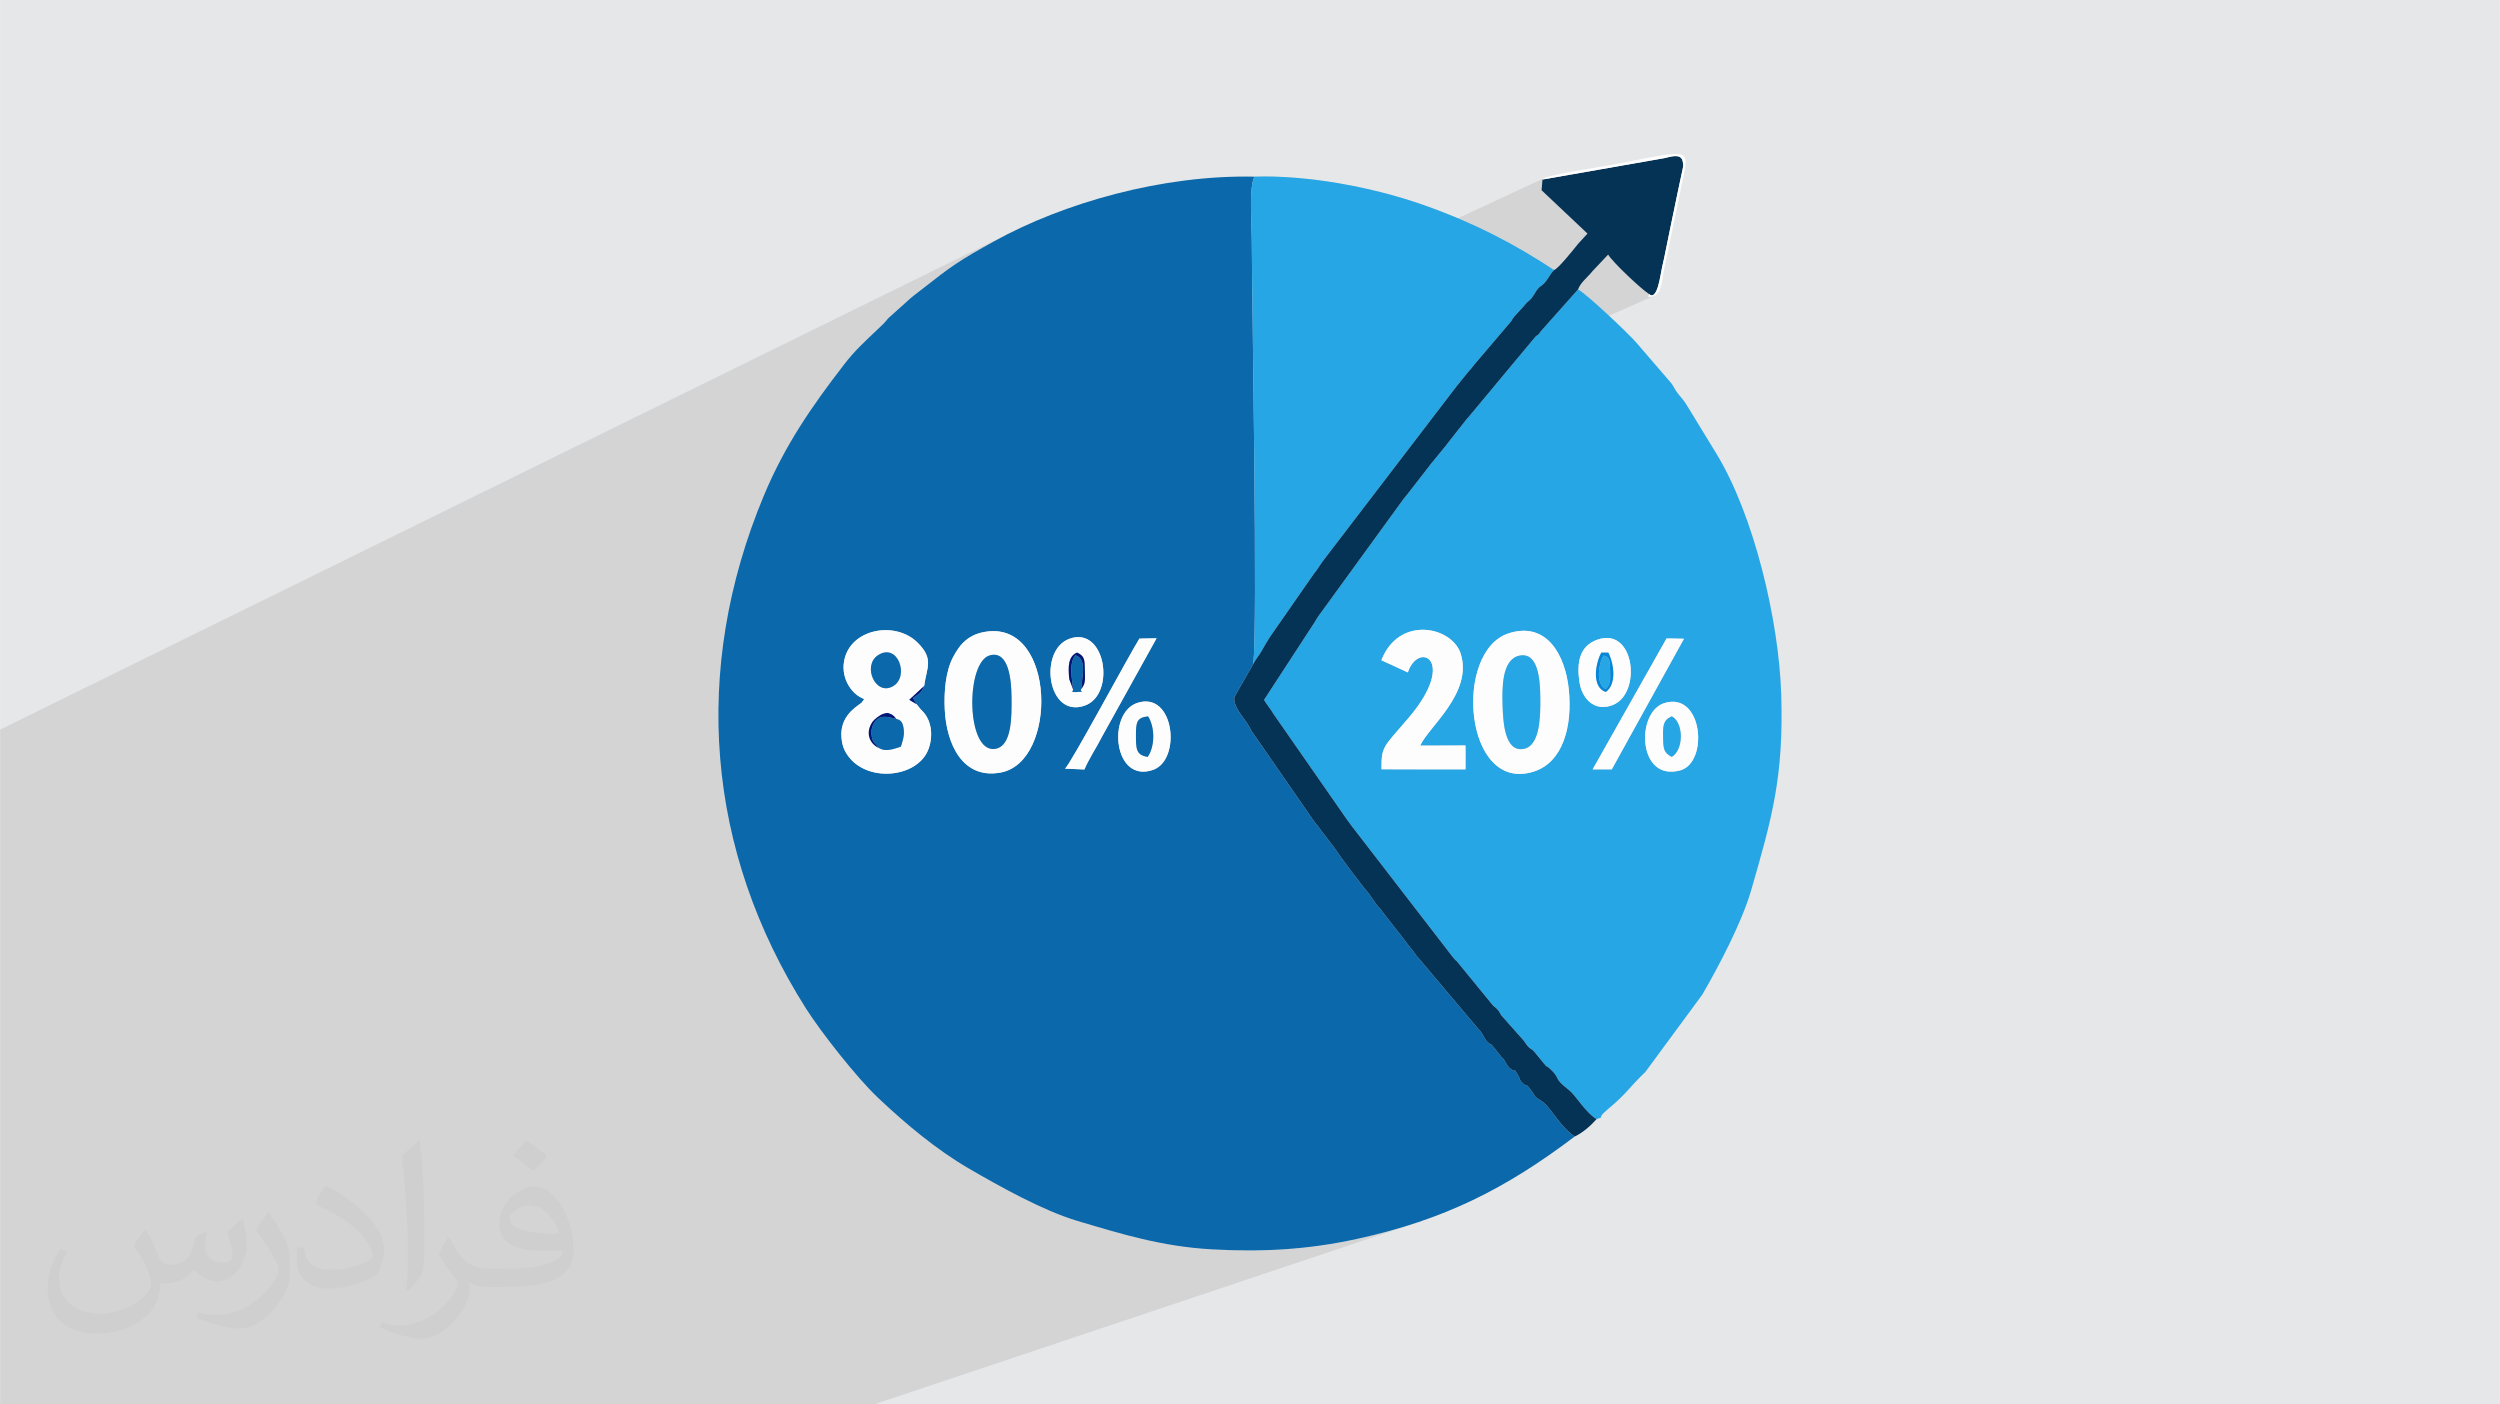 <?xml version="1.0" encoding="UTF-8"?>
<!DOCTYPE svg PUBLIC "-//W3C//DTD SVG 1.1//EN" "http://www.w3.org/Graphics/SVG/1.1/DTD/svg11.dtd">
<!-- Creator: CorelDRAW -->
<svg xmlns="http://www.w3.org/2000/svg" xml:space="preserve" width="3.708in" height="2.083in" version="1.1" style="shape-rendering:geometricPrecision; text-rendering:geometricPrecision; image-rendering:optimizeQuality; fill-rule:evenodd; clip-rule:evenodd"
viewBox="0 0 3702.73 2080.18"
 xmlns:xlink="http://www.w3.org/1999/xlink"
 xmlns:xodm="http://www.corel.com/coreldraw/odm/2003">
 <defs>
  <style type="text/css">
   <![CDATA[
    .fil8 {fill:#001777}
    .fil5 {fill:#043355}
    .fil7 {fill:#0587D9}
    .fil3 {fill:#0A68AB}
    .fil4 {fill:#26A6E4}
    .fil6 {fill:#FEFDFE}
    .fil2 {fill:#373435;fill-opacity:0.031}
    .fil1 {fill:#373535;fill-opacity:0.102}
    .fil0 {fill:#E6E7E8}
   ]]>
  </style>
 </defs>
 <g id="Layer_x0020_1">
  <polygon class="fil0" points="-0,0 3702.73,0 3702.73,2080.18 -0,2080.18 "/>
  <polygon class="fil1" points="2251.25,526.19 2448.28,438.86 2442.37,439.65 2448.58,436.89 2450.32,435.51 2451.89,433.39 2453.33,430.67 2454.63,427.45 2455.8,423.85 2456.86,420 2457.81,416 2458.66,411.98 2459.43,408.05 2460.12,404.33 2460.74,400.94 2461.3,397.99 2461.81,395.6 2462.58,392.28 2463.33,388.96 2464.06,385.62 2464.78,382.29 2465.48,378.95 2466.16,375.61 2466.84,372.27 2467.51,368.93 2468.18,365.59 2468.85,362.25 2469.51,358.93 2470.17,355.6 2470.85,352.29 2471.52,348.98 2472.21,345.69 2472.91,342.4 2473.66,338.91 2474.4,335.43 2475.15,331.94 2475.88,328.46 2476.62,324.98 2477.34,321.5 2478.07,318.03 2478.79,314.56 2479.51,311.08 2480.23,307.61 2480.94,304.15 2481.64,300.68 2482.35,297.21 2483.05,293.74 2483.75,290.28 2484.44,286.82 2485.16,283.3 2485.88,279.82 2486.62,276.35 2487.36,272.9 2488.11,269.45 2488.85,266.01 2489.6,262.57 2490.34,259.12 2491.27,254.86 2492.02,251.51 2492.58,248.84 2492.93,246.65 2493.07,244.7 2492.98,242.77 2492.66,240.65 2492.08,238.11 2490.42,234.58 2487.78,232.42 2484.42,231.38 2480.57,231.22 2476.49,231.67 2472.43,232.48 2468.64,233.4 2465.37,234.18 2284.59,265.92 2285.3,264.76 2287.93,263.45 2159.26,323.26 2155.8,321.81 2149.17,319.08 2142.46,316.39 2135.66,313.73 2128.78,311.09 2121.8,308.49 2114.74,305.91 2107.57,303.36 2100.56,300.94 2093.43,298.57 2086.18,296.25 2078.82,293.99 2071.36,291.78 2063.82,289.63 2056.18,287.54 2048.46,285.51 2040.67,283.54 2032.82,281.65 2024.91,279.82 2016.95,278.06 2008.95,276.38 2000.91,274.78 1992.84,273.26 1984.75,271.81 1976.64,270.45 1968.52,269.18 1960.41,267.99 1952.3,266.89 1944.21,265.89 1936.14,264.98 1928.09,264.17 1920.08,263.46 1912.11,262.85 1904.2,262.35 1896.34,261.95 1888.54,261.67 1880.81,261.49 1873.17,261.43 1865.6,261.49 1858.14,261.66 1231.43,564.47 1232.61,562.89 1236.86,557.22 1241.16,551.55 1245.49,545.87 1249.86,540.17 1252.94,536.24 1255.98,532.49 1259,528.89 1262.01,525.43 1265.01,522.08 1268.01,518.83 1271.03,515.66 1274.07,512.55 1277.15,509.47 1280.26,506.41 1283.43,503.34 1286.66,500.25 1289.96,497.11 1293.33,493.92 1296.8,490.64 1300.36,487.25 1302.73,485.01 1304.75,483.11 1306.53,481.42 1308.16,479.81 1309.75,478.14 1311.42,476.28 1313.26,474.11 1315.38,471.48 1346.25,443.75 1348.15,442.05 1350.06,440.44 1352,438.85 1354.01,437.26 1356.12,435.62 1358.37,433.89 1360.78,432.03 1363.38,430 1371.69,423.48 1379.26,417.58 1386.22,412.2 1392.68,407.3 1398.75,402.77 1404.54,398.56 1410.18,394.59 1415.77,390.78 1421.44,387.06 1427.28,383.36 1433.42,379.59 1439.98,375.69 1447.05,371.58 1454.77,367.18 1463.25,362.42 1472.58,357.23 1482.26,351.99 1492.19,346.84 1502.37,341.78 -0,1080.66 -0,1081.36 -0,1097.95 -0,1102.61 -0,1113.65 -0,1121.04 -0,1145.93 -0,1159.47 -0,1267.83 -0,1291.27 -0,1423.82 -0,1453.06 -0,1454.44 -0,1459.17 -0,1467.81 -0,1475.4 -0,1480.84 -0,1506.65 -0,1509.37 -0,1509.51 -0,1509.94 -0,1510.21 -0,1510.94 -0,1513.49 -0,1515.63 -0,1526.75 -0,1527.58 -0,1543.6 -0,1550 -0,1570.77 -0,1572.51 -0,1573 -0,1575.25 -0,1590.49 -0,1592.7 -0,1592.79 -0,1593.04 -0,1605.09 -0,1605.82 -0,1606.99 -0,1607.13 -0,1609.83 -0,1618.7 -0,1619.18 -0,1619.49 -0,1622.92 -0,1623.05 -0,1626.1 -0,1627.3 -0,1627.57 -0,1629.25 -0,1629.84 -0,1629.87 -0,1630.47 -0,1635.39 -0,1636.88 -0,1637.73 -0,1644.75 -0,1646.79 -0,1651.37 -0,1653.79 -0,1655.58 -0,1660.62 -0,1664.9 -0,1667.42 -0,1668.23 -0,1673.4 -0,1675.26 -0,1676.12 -0,1677.06 -0,1679.53 -0,1695.73 -0,1696.68 -0,1699.74 -0,1703.37 -0,1708.42 -0,1722.35 -0,1729.95 -0,1734.27 -0,1734.41 -0,1740.84 -0,1746.67 -0,1747.57 -0,1758.62 -0,1763.52 -0,1767.64 -0,1769.12 -0,1770.2 -0,1787.02 -0,1789.33 -0,1798.29 -0,1802.58 -0,1808.18 -0,1819.53 -0,1827.64 -0,1831.19 -0,1834.7 -0,1838.45 -0,1840.41 -0,1846.54 -0,1848.91 -0,1848.99 -0,1850.16 -0,1866.56 -0,1880.33 -0,1880.65 -0,1940.75 -0,1940.88 -0,1962.12 -0,1965.4 -0,1980.13 -0,1983.57 -0,1986.92 -0,1988.59 -0,1990.65 -0,1993.77 -0,1994.65 -0,1995.45 -0,2004.86 -0,2024.18 -0,2024.73 -0,2025.08 -0,2025.89 -0,2029.39 -0,2031.15 -0,2058.37 -0,2061.71 -0,2080.18 17.51,2080.18 21.85,2080.18 34.6,2080.18 52.48,2080.18 84.34,2080.18 97.43,2080.18 98.11,2080.18 115.05,2080.18 205.04,2080.18 209.38,2080.18 268.62,2080.18 272.98,2080.18 282.18,2080.18 301.02,2080.18 314.36,2080.18 318.84,2080.18 355.74,2080.18 382.02,2080.18 474.31,2080.18 559.42,2080.18 586.09,2080.18 616,2080.18 634.63,2080.18 698.77,2080.18 706.99,2080.18 707,2080.18 716.12,2080.18 733.68,2080.18 765.33,2080.18 794.97,2080.18 820.31,2080.18 820.48,2080.18 831.27,2080.18 832.05,2080.18 851.62,2080.18 881.04,2080.18 889.48,2080.18 920.57,2080.18 974.86,2080.18 983.71,2080.18 1119.15,2080.18 1123.48,2080.18 1162.31,2080.18 1279.08,2080.18 1294.49,2080.18 2100.8,1810.2 2090.11,1813.71 2079.27,1817.1 2068.25,1820.37 2057.05,1823.52 2045.67,1826.55 2034.09,1829.47 2022.3,1832.29 2010.3,1834.99 2003.38,1836.47 1996.5,1837.88 1989.64,1839.21 1982.82,1840.47 1976.02,1841.67 1969.25,1842.79 1962.51,1843.85 1955.78,1844.83 1949.06,1845.76 1942.37,1846.61 1935.68,1847.4 1929.01,1848.12 1922.34,1848.78 1915.68,1849.39 1909.02,1849.92 1902.36,1850.4 1895.7,1850.81 1889.03,1851.17 1882.36,1851.47 1875.67,1851.71 1868.97,1851.89 1862.26,1852.02 1855.53,1852.1 1848.78,1852.12 1842.01,1852.08 1835.22,1852 1835.17,1852 2332.28,1683.41 2328.24,1680.48 2324.37,1677.27 2320.68,1673.82 2319.82,1672.93 2364.64,1657.67 2361.44,1655.49 2358.33,1653.03 2355.31,1650.34 2352.38,1647.47 2349.54,1644.45 2346.79,1641.33 2344.12,1638.16 2341.53,1634.97 2339.02,1631.82 2336.59,1628.74 2334.24,1625.78 2331.96,1622.99 2329.75,1620.4 2327.62,1618.06 2325.55,1616.02 2323.55,1614.31 2316.47,1608.56 2311.83,1604.22 2308.98,1600.9 2307.25,1598.21 2306.01,1595.75 2304.6,1593.15 2302.36,1589.99 2298.66,1585.91 2294.51,1581.94 2292.42,1580.3 2291.5,1579.91 2290.89,1579.73 2289.73,1578.7 2287.14,1575.77 2282.25,1569.87 2274.2,1559.96 2271.35,1556.67 2269.3,1554.76 2267.74,1553.66 2266.36,1552.83 2264.88,1551.72 2262.98,1549.79 2260.35,1546.47 2256.7,1541.23 2223.9,1504.32 2222.79,1502.64 2221.99,1501.31 2221.39,1500.21 2220.85,1499.23 2220.27,1498.26 2219.52,1497.19 2218.47,1495.9 2217.01,1494.28 2215.56,1492.81 2214.56,1491.95 2213.83,1491.44 2213.22,1491.07 2212.56,1490.58 2211.68,1489.74 2210.42,1488.33 2208.62,1486.08 2160.69,1427.49 2158.82,1425.13 2157.67,1423.77 2157.01,1423.09 2156.59,1422.78 2156.19,1422.52 2155.58,1422 2154.51,1420.91 2152.75,1418.93 2063.44,1303.16 2488.72,1141.02 2496.05,1137.77 2502.19,1132.64 2507.14,1125.95 2510.9,1118.01 2513.49,1109.15 2514.9,1099.67 2515.13,1089.91 2514.19,1080.18 2512.09,1070.78 2508.82,1062.06 2504.4,1054.31 2498.82,1047.87 2492.09,1043.04 2484.21,1040.15 2475.19,1039.52 2465.03,1041.45 2434.94,1053.2 2494.11,946.12 2468.39,945.69 2410.46,968.8 2408.91,964.96 2404.48,957.78 2398.94,951.92 2392.28,947.67 2384.54,945.32 2375.71,945.17 2365.82,947.5 2309.24,970.26 2308.31,968.38 2303.82,961.04 2298.73,954.36 2293.04,948.46 2286.73,943.45 2279.78,939.43 2272.18,936.5 2263.92,934.78 2254.99,934.36 2245.36,935.37 2235.04,937.9 2227.52,940.86 2162.95,967.18 2160.39,961.18 2155.89,954.5 2150.19,948.56 2143.46,943.43 2135.88,939.22 2127.62,935.99 2118.86,933.86 2109.76,932.89 2100.51,933.19 2091.27,934.83 2082.23,937.91 1882.74,1020.35 1944.93,924.96 1946.14,923.17 1947.04,921.79 1947.72,920.67 1948.29,919.69 1948.84,918.72 1949.47,917.61 1950.27,916.23 1951.34,914.47 2078.41,739.51 2079.45,738.19 2080.4,736.99 2081.3,735.87 2082.17,734.78 2083.04,733.71 2083.93,732.62 2084.86,731.48 2085.87,730.25 2121.27,684.59 2121.42,684.42 2121.58,684.24 2121.75,684.05 2121.93,683.85 2122.1,683.66 2122.27,683.47 2122.44,683.28 2122.59,683.12 2141.46,660.05 2142.23,659.11 2142.77,658.42 2143.16,657.9 2143.46,657.49 2143.74,657.1 2144.06,656.66 2144.48,656.09 2145.08,655.31 2171,622.36 2172.12,621 2172.73,620.25 2172.99,619.93 2173.07,619.85 2173.14,619.8 2173.36,619.59 2173.88,619.02 2174.88,617.9 "/>
  <path class="fil2" d="M215.96 1821.93c7.07,10.71 11.65,21.01 16.13,32.45 3.33,6.66 5.09,18.93 20.7,18.93 4.57,0 11.13,-1.35 16.95,-4.57 6.55,-3.44 11.54,-8.64 14.15,-16.53l6.24 -21.01 15.19 -7.49 1.04 1.04c-2.08,7.91 -2.59,15.5 -2.59,21.43 0,17.57 15.19,24.23 27.25,24.23 7.07,0 13.42,-3.44 13.42,-9.89 0,-8.32 -3.53,-22.47 -8.12,-35.16 7.07,-7.07 14.15,-14.15 22.26,-19.87l1.25 0.63c3.53,14.98 5.51,29.75 5.51,39.63 0,9.67 -4.27,20.39 -7.8,27.36 -7.28,13.73 -20.18,24.65 -35.78,24.65 -11.85,0 -25.06,-5.93 -34.12,-16.95l-0.52 0c-8.53,10.61 -21.74,20.18 -42.86,20.18l-6.55 0c-1.04,13.94 -4.05,23.81 -8.64,32.66 -12.58,24.54 -49.92,41.92 -85.08,41.92 -48.89,0 -73.43,-28.19 -73.43,-65.73 0,-23.19 7.59,-44.72 19.24,-60.01l9.56 3.95c-7.28,13.94 -12.17,27.04 -12.17,39.94 0,35.16 28.61,51.9 61.58,51.9 30.58,0 68.44,-19.45 75.31,-42.02 -2.59,-24.65 -11.85,-36.19 -26,-58.66 4.27,-7.49 9.78,-14.98 16.64,-22.98l1.25 0 0 0 0 0 -0.01 -0.04zm563.83 -132.3c10.3,6.45 20.39,14.04 30.27,22.78 -5.51,7.8 -12.38,14.88 -20.91,21.12 -9.89,-8.01 -19.76,-14.88 -29.86,-22.16 6.86,-7.7 13.63,-15.08 20.49,-21.74l0 0 0 0 0 0 0 0 0 0 0.01 0zm5.3 96.11c-16.64,0 -30.27,10.92 -30.27,19.03 0,17.38 33.28,22.78 73.12,22.56 -4.99,-20.39 -22.47,-41.61 -42.86,-41.61l0 0.01zm-37.35 92.99c21.64,0 40.57,-0.63 55.02,-4.27 16.13,-4.05 29.75,-12.17 29.75,-17.78 0,-1.46 0,-3.22 -0.52,-4.68 -9.05,0.83 -19.45,0.83 -28.5,0.83 -29.33,0 -51.79,-6.66 -60.64,-23.09 -2.19,-4.57 -3.74,-9.67 -3.74,-15.5 0,-15.92 6.86,-31.41 18.93,-42.13 10.08,-8.84 21.22,-14.35 32.55,-14.35 20.49,0 36.81,16.44 48.26,42.34 6.24,14.15 10.5,30.47 10.5,51.07 0,13.73 -3.74,25.27 -12.27,33.8 -15.92,15.4 -45.24,21.22 -90.17,21.22l-20.39 0 0 0 -5.3 0c-11.13,0 -19.14,-1.98 -25.48,-6.86l-1.04 0c0.31,2.59 0.52,5.09 0.52,7.49 0,10.08 -3.33,22.98 -10.08,33.28 -19.97,29.64 -41.61,42.53 -60.33,42.53 -18.93,0 -42.13,-7.28 -63.03,-16.75l3.74 -7.28c6.76,2.81 16.13,4.68 29.02,4.68 33.8,0 78.21,-32.45 83.72,-64.17 -1.25,-2.59 -3.53,-6.03 -6.76,-9.67 -9.89,-11.75 -16.13,-21.53 -21.95,-31.82 4.99,-9.89 9.56,-17.78 13.83,-24.96l1.77 -0.21c14.46,29.44 27.56,46.28 56.78,46.28l4.57 0 0 0 21.22 0 0 0 0 0 0 0 0 0 0 0 0.04 0zm-146.45 31.1c2.5,-13.52 2.7,-28.7 2.7,-42.86l0 -21.01c0,-39.21 -4.99,-96.2 -9.05,-133.34 7.07,-7.59 16.95,-16.53 24.75,-22.56l2.29 0.63c5.3,46.7 6.55,100.79 6.55,150.81 0,13.11 -0.52,25.9 -1.77,35.26 -0.73,11.85 -7.59,20.8 -22.26,34.53l-3.22 -1.46zm-150.71 -61.89c0.73,18.41 9.78,32.87 41.4,32.87 19.66,0 36.3,-5.09 54.71,-13.83 3.33,-1.46 5.09,-3.44 5.09,-5.09 0,-11.54 -8.84,-26.83 -23.71,-40.77 -14.46,-13.11 -33.6,-24.65 -51.48,-32.35 -6.14,-2.59 -8.12,-5.3 -8.12,-7.91 0,-5.3 7.07,-16.44 12.9,-24.44l1.98 -0.21c20.49,10.71 43.38,26.63 60.33,44.3 15.4,16.33 24.96,32.87 24.96,50.86 0,13.31 -4.05,25.79 -10.61,37.44 -22.47,11.33 -46.39,19.97 -70.1,19.97 -28.81,0 -48.47,-13.52 -48.47,-45.24 0,-3.44 0,-8.73 1.25,-15.61l9.89 0 0 0 0 0 0 0 0 0 0 0 -0.01 0zm-52.11 -52.32l17.89 28.92c6.55,10.71 12.69,22.37 12.69,40.77l0 23.5c0,19.03 -12.17,39.42 -31.82,59.6 -15.4,13.63 -29.02,19.45 -41.61,19.45 -18.72,0 -40.15,-5.82 -64.9,-16.44l2.81 -7.28c7.8,2.08 16.84,3.84 27.98,3.84 35.58,-0.21 71.97,-26.21 88.61,-57.93 1.98,-3.64 2.7,-7.07 2.7,-9.47 0,-3.64 -1.98,-7.7 -3.53,-11.33 -9.05,-17.05 -19.14,-32.66 -30.27,-47.12 5.82,-9.16 11.65,-17.99 17.99,-26.73l1.46 0.21 0 0 0 0 0 0 0 0 0 0 -0.01 0z"/>
  <g id="_105553313369376">
   <path class="fil3" d="M1684.12 1041.27c55.22,-18.63 66.36,84.31 23.5,99.11 -58.67,20.26 -68.12,-84.06 -23.5,-99.11zm-222.08 -105.86c101.54,-13.29 104.82,192.68 20.38,208.79 -57.04,10.88 -80.81,-42.86 -83.19,-93.48 -1.26,-26.95 1.33,-56.51 12.44,-77.54 10.2,-19.33 23,-34.18 50.37,-37.77zm121.5 10.89c53.94,-20.17 69.67,82.16 23.24,98.77 -55.59,19.89 -69.2,-81.58 -23.24,-98.77zm-214.84 69.73c-3.44,9.45 -7.9,11.93 -16.47,17.89l5.34 9.26 5.83 7.22c2.08,2.3 3.11,2.98 5.37,5.76 13.2,16.14 12.62,41.15 4.41,57.85 -18.96,38.54 -89.62,44.56 -117.51,5.13 -3.58,-5.06 -6.34,-10.09 -7.89,-16.89 -5.26,-23.14 1.82,-40.34 18.1,-53.75 10.75,-8.85 8.92,-4.93 14.09,-13.21 -17.03,-5.49 -34.72,-28.92 -29.81,-56.16 8.65,-47.94 75.58,-60.05 108.58,-27.52 25.03,24.66 13.67,36.92 9.94,64.42zm208.72 122.48c7.8,-5.88 94.76,-168.08 110.14,-192.58l25.41 -0.52 -80.6 145.28c-8.55,16.9 -19.06,32.12 -26.31,49.03l-28.64 -1.21zm754.87 544.9c-22.07,-14.72 -36.08,-44.16 -48.31,-51.98 -14.14,-9.04 -7.47,-5.02 -17.83,-18.55 -8.28,-10.81 -3.22,-1.31 -10.88,-8.49 -5.87,-5.49 -3.29,-6.09 -7.27,-12.5 -8.34,-13.47 -0.49,-0.83 -10.65,-8.79 -7.34,-5.76 -6.79,-11.99 -13.47,-17.4l-12.41 -15.62c-4.94,-5.87 0.18,-0.02 -6.26,-4.87 -7.57,-5.7 -8.84,-15.47 -15.42,-20.93l-86.99 -103.1c-0.39,-0.43 -0.96,-1.04 -1.35,-1.47 -0.15,-0.17 -3.73,-4.22 -3.9,-4.43 -3.48,-4.45 -1.65,-2.8 -4.54,-6.64l-2.51 -3.14c-0.38,-0.44 -1,-0.99 -1.39,-1.42l-15.61 -20.6c-0.39,-0.42 -0.97,-1.01 -1.36,-1.43l-24.55 -31.51c-2.87,-4.18 -1.6,-2.23 -4.96,-6.18 -2.65,-3.12 -1.14,-1.2 -3.92,-4.52l-8.12 -11.59c-2.66,-4.18 -2.6,-4.01 -4.62,-6.51l-3.87 -4.44c-0.37,-0.45 -0.88,-1.1 -1.25,-1.54l-18.26 -23.71c-0.49,-0.65 -1.87,-2.51 -2.36,-3.16l-18.95 -25.84c-0.34,-0.5 -0.76,-1.21 -1.1,-1.71l-2.22 -3.4c-0.35,-0.48 -0.82,-1.15 -1.18,-1.62l-20.58 -26.9c-2.38,-3.44 -1.95,-2.91 -4.76,-6.46 -0.37,-0.46 -0.92,-1.07 -1.29,-1.53l-2.54 -3.07c-0.5,-0.65 -1.87,-2.57 -2.33,-3.25l-91.44 -132.13c-2.49,-4.21 -4.49,-8.56 -7.13,-12.43 -7.01,-10.27 -20.72,-25.03 -18.36,-38.46l27.81 -48.48c6.79,-53.33 -1.75,-528.38 -2.21,-632.04 -0.09,-20.37 -4.37,-75.21 4.19,-89.9 -136.66,-3.03 -283.71,39.2 -385.55,95.58 -52.32,28.96 -62.77,36.24 -109.2,72.76 -7.24,5.7 -12.04,9.09 -17.14,13.75l-30.87 27.74c-6.12,7.72 -8.13,9.21 -15.02,15.77 -19.28,18.37 -33.99,31.45 -50.5,52.92 -46.83,60.91 -87.14,118.4 -118.86,194.61 -106.94,256.95 -85.81,524.7 62.84,759.19 22.48,35.46 75.46,102.6 106.13,131.61 41.04,38.82 86.73,77.17 135.26,105.37 45.55,26.46 109.28,62.13 160.27,77.36 65.96,19.7 125.35,37.9 198.28,42.11 74.86,4.32 142.52,0.74 216.52,-15.45 129.19,-28.26 220.21,-74.6 321.98,-151.58z"/>
   <path class="fil4" d="M2465.03 1041.45c57.22,-17.75 65.97,87.83 23.69,99.57 -63.34,17.59 -66.15,-86.4 -23.69,-99.57zm-229.99 -103.56c56.95,-17.73 83.41,34.07 88.45,82.68 5.88,56.78 -9.35,108.49 -51.4,122.15 -103.83,33.73 -120.42,-178.87 -37.05,-204.82zm130.78 9.61c55.59,-19.62 66.19,79.56 22.98,96.74 -27.64,10.99 -45.65,-10.31 -49.27,-32.91 -4.59,-28.67 -0.79,-54.27 26.29,-63.83zm-319.86 30.44c26.08,-66.93 104.88,-50.05 117.56,-9.44 18.12,58.02 -47.99,108.32 -60.06,135.93l67.15 -0.24 -0.04 35.32 -124.5 -0.04c0.01,-34.68 2.48,-31.88 40.2,-76.14 73.13,-85.81 14.51,-114.69 -1.12,-67.34l-39.18 -18.05zm422.43 -32.25l25.72 0.43 -106.87 193.39 -28.34 0.07 109.48 -193.9zm-103.75 711.98c14.95,-5.1 -2.39,1.31 16.22,-14.22 30.1,-25.11 31.57,-32.39 56.16,-55.74l84.26 -114.44c24.29,-41.79 58.76,-107.32 72.3,-154.25 30.71,-106.48 48.51,-167.7 44.63,-290.8 -3.46,-109.64 -40.54,-265.7 -96.25,-356.65l-43.47 -71.15c-4.16,-6.99 -7.21,-9.97 -11.97,-15.85 -6.79,-8.39 -6.89,-11.37 -11.17,-17l-51.69 -60c-8.44,-10.32 -72.54,-71.45 -86.45,-78.91l-55 61.86c-7.28,10.17 -2.06,2.48 -8.17,8.28l-99.15 119.08c-3.44,3.89 -0.08,-0.2 -3.88,4.46l-25.92 32.95c-1.88,2.41 -1.23,1.81 -3.62,4.74l-18.87 23.06c-0.38,0.43 -0.94,1.04 -1.31,1.47l-35.4 45.66c-2.8,3.42 -4.57,5.59 -7.46,9.26l-127.08 174.96c-3.29,5.36 -2.69,5.07 -6.4,10.49l-72.84 111.7c4.47,7.48 10.4,14.45 14.66,21.73l107.83 155c1.78,2.19 4.46,5.9 7.08,9.69l151.09 195.85c5.81,6.75 1.79,0.65 7.94,8.56l47.93 58.59c5.68,7.28 3.79,3.27 8.4,8.19 4.55,4.85 3.39,5.02 6.89,10.04l32.79 36.91c11.38,17.03 8.56,7.66 17.5,18.73 26.46,32.73 9.9,11.34 24.46,25.96 12.43,12.47 2.2,10.85 24.89,28.4 10.49,8.12 23.76,32.53 41.09,43.36z"/>
   <path class="fil4" d="M1856.16 983.59c2.67,-6 8.17,-12.2 11.66,-18.19 4.83,-8.27 7.74,-13.94 12.54,-21.29l65.29 -93.85c5.8,-7.03 8.14,-11.78 13.94,-19.67l197.62 -258.35c0.37,-0.46 0.86,-1.13 1.24,-1.58l17.49 -21.51c3.2,-3.55 0.11,0.22 3.98,-4.42 2.4,-2.87 1.46,-2.14 3.71,-4.8l51.3 -60.29c4.4,-4.64 3.6,-5.09 7.16,-9.98l14.6 -16.03c8.68,-11.01 7.87,-5.61 15.67,-17.83 2.18,-3.4 3.33,-5.88 5.68,-8.47 4.39,-4.82 3.72,-2.35 8.83,-7.57 6.22,-6.35 7.68,-12.4 14.86,-19.77 -57.04,-37.73 -117.24,-69.61 -194.18,-96.65 -74.1,-26.04 -170.28,-44.19 -249.43,-41.7 -8.56,14.69 -4.28,69.52 -4.19,89.9 0.46,103.66 9.01,578.71 2.21,632.04z"/>
   <path class="fil5" d="M2284.59 265.92l-1.34 15.87 68 64.17 -13.75 15.02c-6.29,7.77 -29.27,36.89 -35.76,39.03 -7.18,7.36 -8.64,13.41 -14.86,19.77 -5.11,5.22 -4.44,2.75 -8.83,7.57 -2.36,2.59 -3.51,5.07 -5.68,8.47 -7.8,12.21 -6.99,6.81 -15.67,17.83l-14.6 16.03c-3.56,4.89 -2.76,5.34 -7.16,9.98l-51.3 60.29c-2.26,2.67 -1.32,1.93 -3.71,4.8 -3.87,4.64 -0.79,0.87 -3.98,4.42l-17.49 21.51c-0.38,0.45 -0.86,1.12 -1.24,1.58l-197.62 258.35c-5.81,7.89 -8.15,12.63 -13.94,19.67l-65.29 93.85c-4.8,7.35 -7.72,13.02 -12.54,21.29 -3.49,5.98 -8.99,12.19 -11.66,18.19l-27.81 48.48c-2.36,13.43 11.35,28.19 18.36,38.46 2.64,3.87 4.64,8.22 7.13,12.43l91.44 132.13c0.46,0.68 1.84,2.6 2.33,3.25l2.54 3.07c0.37,0.46 0.92,1.07 1.29,1.53 2.81,3.55 2.39,3.02 4.76,6.46l20.58 26.9c0.36,0.46 0.84,1.14 1.18,1.62l2.22 3.4c0.34,0.5 0.76,1.21 1.1,1.71l18.95 25.84c0.49,0.65 1.87,2.51 2.36,3.16l18.26 23.71c0.37,0.45 0.88,1.1 1.25,1.54l3.87 4.44c2.02,2.5 1.97,2.34 4.62,6.51l8.12 11.59c2.78,3.33 1.27,1.4 3.92,4.52 3.36,3.95 2.09,2 4.96,6.18l24.55 31.51c0.39,0.42 0.97,1.02 1.36,1.43l15.61 20.6c0.39,0.43 1.01,0.97 1.39,1.42l2.51 3.14c2.89,3.83 1.05,2.19 4.54,6.64 0.17,0.21 3.75,4.27 3.9,4.43 0.39,0.43 0.96,1.04 1.35,1.47l86.99 103.1c6.58,5.46 7.85,15.22 15.42,20.93 6.44,4.85 1.32,-1 6.26,4.87l12.41 15.62c6.68,5.42 6.13,11.65 13.47,17.4 10.16,7.96 2.31,-4.68 10.65,8.79 3.98,6.42 1.4,7.01 7.27,12.5 7.66,7.18 2.6,-2.32 10.88,8.49 10.36,13.53 3.68,9.52 17.83,18.55 12.23,7.81 26.24,37.26 48.31,51.98 12.66,-6.07 24.01,-16.35 32.36,-25.74 -17.34,-10.83 -30.6,-35.24 -41.09,-43.36 -22.69,-17.55 -12.46,-15.92 -24.89,-28.4 -14.56,-14.62 2,6.78 -24.46,-25.96 -8.94,-11.07 -6.12,-1.69 -17.5,-18.73l-32.79 -36.91c-3.5,-5.02 -2.34,-5.19 -6.89,-10.04 -4.61,-4.92 -2.72,-0.91 -8.4,-8.19l-47.93 -58.59c-6.15,-7.91 -2.13,-1.81 -7.94,-8.56l-151.09 -195.85c-2.62,-3.78 -5.3,-7.49 -7.08,-9.69l-107.83 -155c-4.26,-7.28 -10.19,-14.25 -14.66,-21.73l72.84 -111.7c3.71,-5.42 3.12,-5.13 6.4,-10.49l127.08 -174.96c2.89,-3.67 4.66,-5.84 7.46,-9.26l35.4 -45.66c0.38,-0.43 0.93,-1.04 1.31,-1.47l18.87 -23.06c2.39,-2.92 1.75,-2.33 3.62,-4.74l25.92 -32.95c3.8,-4.66 0.44,-0.57 3.88,-4.46l99.15 -119.08c6.11,-5.8 0.89,1.89 8.17,-8.28l55 -61.86c4.35,-11.09 13.77,-17.39 21.3,-26.94l23.32 -24.71c6.65,11.23 47.6,49.94 60.55,58.47 12.5,11.12 16.84,-28.88 19.44,-39.9 4.18,-17.68 7.34,-35.72 11.1,-53.2 4.01,-18.62 7.83,-37.11 11.53,-55.59 1.89,-9.41 3.93,-18.47 5.89,-27.7 2.72,-12.76 3.63,-13.49 1.74,-21 -2.88,-11.48 -18.92,-5.6 -26.7,-3.93l-180.78 31.74z"/>
   <path class="fil6" d="M1327.47 1064.9c6.47,1.39 10.02,4.55 11.15,16.64 0.92,9.79 -2.43,17.7 -4.34,24.42 -12.6,4.25 -23.35,7.76 -32.52,2.04 -14.71,-6.7 -20.3,-23.41 -9.56,-38.83 2.51,-3.61 10.89,-10.4 16.39,-11.94 5.85,-1.64 5.56,-1.75 10.82,0.5 4.76,2.05 6.84,5.83 8.06,7.17zm-27.27 -94.32c29.5,-19.48 47.09,31.26 22.69,45.71 -26.27,15.56 -46.17,-30.21 -22.69,-45.71zm57.36 72.6l-10.88 -6.51c0.44,-0.49 1.04,-1.2 1.32,-1.48l20.69 -19.15c3.73,-27.51 15.08,-39.76 -9.94,-64.42 -33,-32.53 -99.94,-20.41 -108.58,27.52 -4.91,27.23 12.78,50.67 29.81,56.16 -5.17,8.27 -3.34,4.36 -14.09,13.21 -16.28,13.4 -23.35,30.61 -18.1,53.75 1.55,6.8 4.31,11.83 7.89,16.89 27.88,39.44 98.55,33.42 117.51,-5.13 8.21,-16.7 8.79,-41.7 -4.41,-57.85 -2.27,-2.78 -3.29,-3.46 -5.37,-5.76l-5.83 -7.22z"/>
   <path class="fil6" d="M2250.31 971.14c28.57,-6.03 30.85,37.26 31.08,62.72 0.22,25.4 0.14,70.24 -24.12,75.28 -28.85,5.99 -31.05,-40.44 -31.77,-64.1 -0.8,-25.98 -1.26,-68.39 24.82,-73.9zm-15.26 -33.24c-83.37,25.95 -66.78,238.55 37.05,204.82 42.05,-13.66 57.28,-65.37 51.4,-122.15 -5.04,-48.6 -31.5,-100.4 -88.45,-82.68z"/>
   <path class="fil6" d="M1466.12 970.63c28.76,-7.63 31.85,38.54 32.07,63.22 0.24,27.54 0.65,71.07 -23.94,75.33 -43.71,7.57 -44.62,-128.88 -8.13,-138.56zm-4.09 -35.21c-27.36,3.58 -40.17,18.44 -50.37,37.77 -11.11,21.03 -13.7,50.6 -12.44,77.54 2.37,50.62 26.14,104.35 83.19,93.48 84.44,-16.11 81.16,-222.08 -20.38,-208.79z"/>
   <path class="fil6" d="M2045.96 977.94l39.18 18.05c15.62,-47.35 74.25,-18.47 1.12,67.34 -37.72,44.26 -40.19,41.46 -40.2,76.14l124.5 0.04 0.04 -35.32 -67.15 0.24c12.07,-27.61 78.18,-77.91 60.06,-135.93 -12.68,-40.61 -91.48,-57.49 -117.56,9.44z"/>
   <path class="fil3" d="M1466.12 970.63c-36.5,9.68 -35.58,146.13 8.13,138.56 24.59,-4.26 24.18,-47.79 23.94,-75.33 -0.21,-24.68 -3.31,-70.85 -32.07,-63.22z"/>
   <path class="fil4" d="M2250.31 971.14c-26.07,5.51 -25.61,47.92 -24.82,73.9 0.72,23.66 2.92,70.09 31.77,64.1 24.26,-5.04 24.34,-49.88 24.12,-75.28 -0.22,-25.47 -2.51,-68.76 -31.08,-62.72z"/>
   <path class="fil6" d="M1601.25 1020.82c-2.37,4.71 7.74,3.29 -5.99,4.21 -11.46,0.77 -5.33,-1.97 -5.95,-3.85l-5.63 -15.17c-1.89,-17.69 -2.02,-34.04 11.61,-39.5 11.2,5.24 11.22,10.56 11.44,25.31 0.24,16.02 1.46,20.28 -5.48,28.99zm-17.72 -74.52c-45.96,17.19 -32.35,118.66 23.24,98.77 46.43,-16.6 30.71,-118.94 -23.24,-98.77z"/>
   <path class="fil6" d="M2476.15 1121.16c-12.04,-6.06 -12.55,-12.16 -12.91,-28.51 -0.37,-17.2 -0.2,-26.16 12.91,-31.64 17.33,8.93 18.31,48.79 0,60.15zm-11.12 -79.71c-42.46,13.17 -39.65,117.15 23.69,99.57 42.29,-11.74 33.53,-117.31 -23.69,-99.57z"/>
   <polygon class="fil6" points="2358.91,1139.59 2387.25,1139.52 2494.11,946.12 2468.39,945.69 "/>
   <path class="fil6" d="M1699.86 1121.11c-17.19,-2.58 -17.39,-11.87 -17.44,-31.34 -0.04,-19.66 0.97,-27.07 18.01,-28.7 10.28,15.89 10.38,44.45 -0.57,60.04zm-15.75 -79.84c-44.62,15.05 -35.17,119.37 23.5,99.11 42.86,-14.8 31.72,-117.73 -23.5,-99.11z"/>
   <path class="fil6" d="M2378.28 1025c-21.86,-7.5 -14.77,-43.78 -6.55,-58.34l10.37 0.02c8.56,16.53 12.56,47.11 -3.82,58.32zm-12.46 -77.49c-27.08,9.56 -30.88,35.16 -26.29,63.83 3.62,22.61 21.63,43.91 49.27,32.91 43.2,-17.18 32.6,-116.37 -22.98,-96.74z"/>
   <path class="fil6" d="M1577.41 1138.51l28.64 1.21c7.24,-16.92 17.76,-32.13 26.31,-49.03l80.6 -145.28 -25.41 0.52c-15.38,24.5 -102.34,186.69 -110.14,192.58z"/>
   <path class="fil3" d="M1301.77 1107.99c9.17,5.72 19.92,2.21 32.52,-2.04 1.91,-6.72 5.26,-14.62 4.34,-24.42 -1.13,-12.08 -4.68,-15.24 -11.15,-16.64 -13.47,-3.46 -25.56,-7.02 -33.11,6.27 -3.57,6.28 -4.58,12.75 -3.13,20.66 1.34,7.3 4.11,8.7 7.51,12.58l3.02 3.59z"/>
   <path class="fil3" d="M1300.2 970.57c-23.48,15.5 -3.58,61.28 22.69,45.71 24.39,-14.45 6.8,-65.2 -22.69,-45.71z"/>
   <path class="fil6" d="M2284.59 265.92l180.78 -31.74c7.79,-1.67 23.82,-7.55 26.7,3.93 1.89,7.52 0.97,8.24 -1.74,21 -1.97,9.23 -4.01,18.29 -5.89,27.7 -3.7,18.47 -7.52,36.96 -11.53,55.59 -3.77,17.48 -6.92,35.52 -11.1,53.2 -2.6,11.01 -6.93,51.02 -19.44,39.9l-1.06 4.29c21.37,0.06 19.18,-21.11 23.76,-43.08 4.01,-19.23 8.38,-38.3 12.21,-57.71 4.11,-20.84 8.05,-37.47 11.98,-57.85 12.6,-65.24 24.41,-61.05 -103.6,-36.66 -11.46,2.18 -102.93,15.71 -101.08,21.42z"/>
   <path class="fil3" d="M1699.86 1121.11c10.95,-15.59 10.85,-44.14 0.57,-60.04 -17.03,1.63 -18.05,9.04 -18.01,28.7 0.04,19.47 0.24,28.76 17.44,31.34z"/>
   <path class="fil4" d="M2476.15 1121.16c18.31,-11.36 17.33,-51.22 0,-60.15 -13.11,5.48 -13.28,14.43 -12.91,31.64 0.36,16.35 0.86,22.45 12.91,28.51z"/>
   <path class="fil3" d="M1589.31 1021.18c0.62,1.88 -5.51,4.62 5.95,3.85 13.73,-0.92 3.62,0.5 5.99,-4.21 0.96,-17.51 9.65,-44.61 -8.62,-50.31 -10.1,13.33 -4.71,34.61 -3.31,50.67z"/>
   <path class="fil4" d="M2378.28 1020.66c7.4,-7.81 6.65,-13.77 6.5,-26 -0.22,-18.03 -1.24,-21.05 -9.32,-23.74 -6.91,8.49 -13.36,42.18 2.81,49.74z"/>
   <path class="fil7" d="M2378.28 1020.66c-16.17,-7.56 -9.73,-41.25 -2.81,-49.74 8.07,2.7 9.1,5.71 9.32,23.74 0.15,12.23 0.9,18.19 -6.5,26zm0 4.33c16.38,-11.21 12.38,-41.78 3.82,-58.32l-10.37 -0.02c-8.22,14.56 -15.31,50.84 6.55,58.34z"/>
   <path class="fil8" d="M1589.31 1021.18c-1.4,-16.05 -6.79,-37.34 3.31,-50.67 18.28,5.7 9.58,32.8 8.62,50.31 6.95,-8.71 5.73,-12.98 5.48,-28.99 -0.22,-14.75 -0.24,-20.06 -11.44,-25.31 -13.63,5.46 -13.5,21.8 -11.61,39.5l5.63 15.17z"/>
   <path class="fil8" d="M1301.77 1107.99l-3.02 -3.59c-3.4,-3.88 -6.16,-5.28 -7.51,-12.58 -1.45,-7.91 -0.44,-14.38 3.13,-20.66 7.54,-13.28 19.64,-9.73 33.11,-6.27 -1.22,-1.34 -3.3,-5.13 -8.06,-7.17 -5.26,-2.26 -4.97,-2.14 -10.82,-0.5 -5.5,1.54 -13.88,8.33 -16.39,11.94 -10.74,15.42 -5.15,32.13 9.56,38.83z"/>
   <path class="fil8" d="M1357.56 1043.18l-5.34 -9.26c8.57,-5.96 13.02,-8.44 16.47,-17.89l-20.69 19.15c-0.28,0.28 -0.88,0.99 -1.32,1.48l10.88 6.51z"/>
  </g>
 </g>
</svg>
